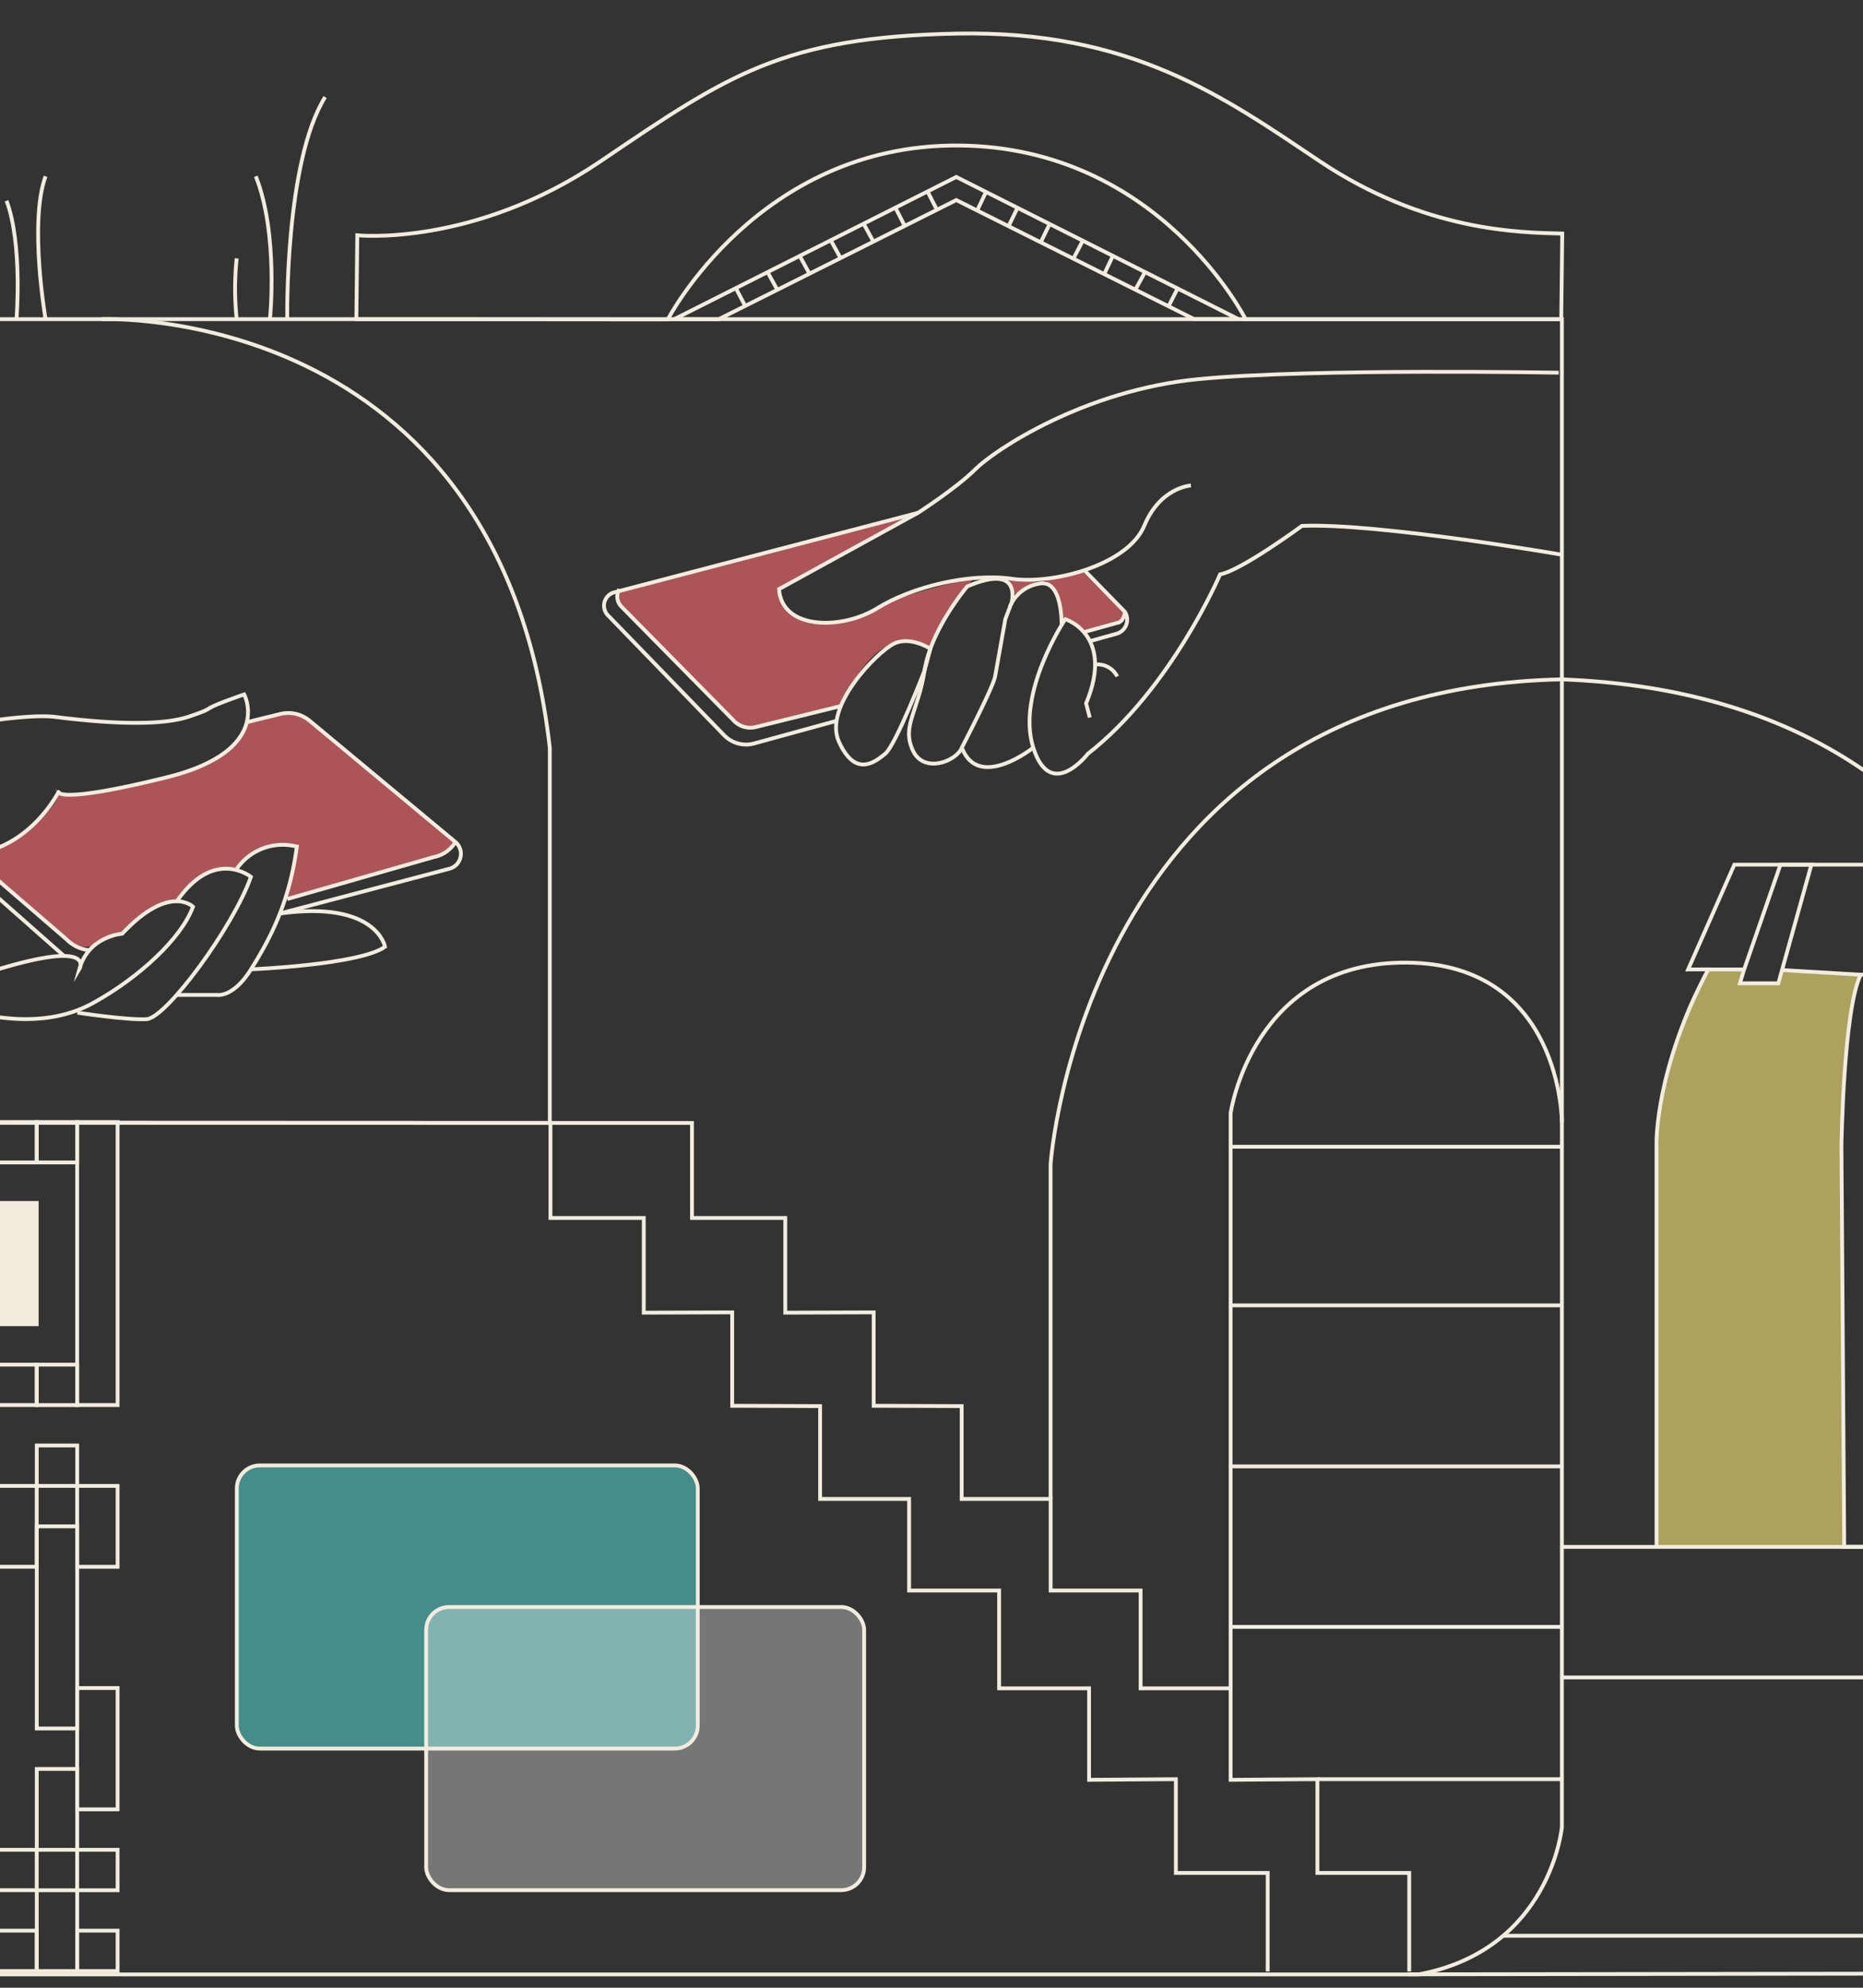 <svg id="Calque_1" data-name="Calque 1" xmlns="http://www.w3.org/2000/svg" viewBox="0 0 375 400"><rect x="0" y="0" width="375" height="400" fill="#333333" stroke="none"/><defs><style>.cls-1{fill:#f2ecdf;}.cls-2,.cls-8{fill:none;stroke:#f2ecdf;stroke-miterlimit:10;}.cls-2{stroke-width:0.77px;}.cls-3,.cls-6{opacity:0.6;}.cls-4{fill:#fe6b70;}.cls-5{fill:#ffeb7c;}.cls-6{fill:#52c9c5;}.cls-6,.cls-7{isolation:isolate;}.cls-7{fill:#fff;opacity:0.33;}.cls-8{stroke-width:0.38px;}</style></defs><rect class="cls-1" x="-16.86" y="242.07" width="24.4" height="24.41"/><path class="cls-2" d="M3.32,64.21s1.25-15.07-2-23.81"/><path class="cls-2" d="M9.17,64.21s-3.37-19.57,0-28.73"/><path class="cls-2" d="M54.34,64.23s1.75-17.17-2.85-28.75"/><path class="cls-2" d="M57.82,64.21s-.53-31.58,7.62-44.67"/><path class="cls-2" d="M47.64,64.23a58.94,58.94,0,0,1,0-12.24"/><g id="Calque_2" data-name="Calque 2" class="cls-3"><path class="cls-4" d="M-6.48,171.89,13.41,189s1.21,2,5,1.4a2,2,0,0,0,.53-.16l5.65-2.35,6.81-5.5,4.13-1a34.09,34.09,0,0,1,7-6.07c1.59-1,4,.47,5.63-1.26,6.52-6.7,11.51-3.68,11.51-3.68l-1.92,10.54,31.18-9a6.1,6.1,0,0,0,2.68-2.46L62.33,145.05s-3.3-2.55-5.95-1.37l-6.71,1.65s0,3-5.39,6.65a46.68,46.68,0,0,1-10.92,4.45c-6.93,1.54-18.73,4.46-21.6,2.9-2.63-1.43,4.68-.56-6.73,8C-5.3,175.17-6.6,170.56-6.48,171.89Z"/><path class="cls-4" d="M123.67,119.15l1.38,2.89,22.67,23s1.23,2.05,4.66,1.2l16.94-4.18s4.35-10.89,10.55-12.51,7.39,1,7.39,1L191,123.1l5-6.76s-14.51,3.08-19.45,6.06c-13.3,8-22.48-2.16-18.86-4.37s25.79-14.11,25.79-14.11"/><polyline class="cls-4" points="202.95 116.47 204.25 119.62 208.61 117.01 203.67 116.47"/><path class="cls-4" d="M210.45,116.71s5.11-.42,7.31-1.79L226,123.1s0,1.66-1.08,1.83-6.45,1.87-6.45,1.87-3.82-2.91-4.76-2.62h0A12.68,12.68,0,0,0,210.45,116.71Z"/></g><g id="Calque_3" data-name="Calque 3" class="cls-3"><path class="cls-5" d="M333.44,311.22V229.86s1.3-21.48,10.42-34.78l7.17.1-.8,2.7H358l.74-2.67,15.83.94s-3.69,9.87-3.87,34.45l.56,80.69Z"/></g><g id="Calque_4" data-name="Calque 4"><rect class="cls-6" x="47.67" y="294.93" width="92.78" height="56.98" rx="4.62"/><path class="cls-7" d="M90.17,323.38h79.38a4.51,4.51,0,0,1,4.39,4.62v47.74a4.51,4.51,0,0,1-4.39,4.62H90.17a4.51,4.51,0,0,1-4.39-4.62V328A4.51,4.51,0,0,1,90.17,323.38Z"/></g><g id="Calque_1_-_white" data-name="Calque 1 - white"><g id="Calque_2-2" data-name="Calque 2-2"><path class="cls-2" d="M-183.51,64.23h497.9V367.67s-2.24,24.64-28.81,29.64H-183.51"/><polyline class="cls-2" points="-183.51 225.86 139.29 225.98 139.29 245.09 158.07 245.09 158.07 264.15 175.86 264.09 175.86 282.89 193.57 282.96 193.57 301.63 211.48 301.63 211.48 320.06 229.59 320.06 229.59 339.74 247.71 339.74 247.71 358.16 265.18 358.03 265.18 376.9 283.66 376.89 283.66 396.72"/><polyline class="cls-2" points="-212 225.86 110.8 225.98 110.8 245.09 129.58 245.09 129.58 264.15 147.38 264.09 147.38 282.89 165.08 282.96 165.08 301.63 182.99 301.63 182.99 320.06 201.11 320.06 201.11 339.74 219.22 339.74 219.22 358.16 236.69 358.03 236.69 376.9 255.17 376.89 255.17 396.72"/><line class="cls-2" x1="283.27" y1="397.3" x2="555.64" y2="396.91"/><path class="cls-2" d="M211.47,301.63V234.26s6.61-95.58,102.92-97.55"/><path class="cls-2" d="M314.39,311.29H417.72V235.62s-1.76-95-103.33-98.91"/><path class="cls-2" d="M247.71,339.74V224s4.38-30.61,35.56-30.29,31.12,32.15,31.12,32.15"/><polyline class="cls-2" points="555.64 389.54 497.23 389.54 302.56 389.54"/><path class="cls-2" d="M20.44,64.23s80.08-3.4,90.23,86.3V226"/><path class="cls-2" d="M-70.91,177.67s.28-1,4.82-5.37c5-4.8,18.23-12.62,28-13.73a39.25,39.25,0,0,0,5.24-1.36c1.44-.66,1.3-1.41,11.22-6.93,6.26-3.46,25.92-6.88,32.83-6s20.1,2.19,26.81-.07.77-.84,11.14-4.47c0,0,6.05,11.36-15.78,16.73s-21.6,2.9-21.6,2.9S1.49,180-20.12,168.39"/><path class="cls-2" d="M-55.51,196.34l15-.39s9.83,2.38,15.4,4.24c5.77,1.92,15,2.53,19.83,3.59s15,3.08,24.13-2,17.62-12.88,20-19.31c0,0-4.74-4.75-14.25,5.42,0,0-6.79.45-8.64,7.17,0,0,3.64-6.05-16.38,0"/><path class="cls-2" d="M15.57,203.78s10,1.54,13.94,1.31,17.37-18.41,21-28.64c0,0-7.4-6-14.93,4.93"/><path class="cls-2" d="M35.54,200.21h8.08s3.27.68,6.89-5.13,7.7-13.11,9.24-24.71a11.26,11.26,0,0,0-12.08,4.44"/><path class="cls-2" d="M56.33,183.83c19.49-2.7,21.17,6.69,21.17,6.69-5.06,3.64-27,4.54-27,4.54"/><path class="cls-2" d="M314.46,111.64s-37.2-6.45-52.4-5.81c0,0-12.24,9-16.47,9.75,0,0-9.78,23-26.61,36.1,0,0-7.51,9.79-11-1.24s6.44-25.84,6.44-25.84,10,3.08,4.2,16.94l.74,2.85"/><path class="cls-2" d="M224.89,136.13a4.42,4.42,0,0,0-4.41-2.4"/><path class="cls-2" d="M208,150.44s-11.06,8.83-14.39,0c0,0,6.29-12.11,6.69-14.31s2.06-11.55,2.06-11.55l1.15-3a7.71,7.71,0,0,1,6-4.17c4.39-.55,4.18,8.36,4.18,8.36"/><path class="cls-2" d="M203.54,121.63s2.69-8.56-8.85-3.62c0,0-7.3,8.57-8.59,16.91s-4.59,11.09-2.4,16,8.86,2.28,9.93-.51"/><path class="cls-2" d="M186.1,134.93s-5.77,15-7.93,16.76-6,4.76-9.28-2.37,7.7-18.12,11-19.77,7.39,1,7.39,1Z"/><path class="cls-2" d="M239.72,97.7s-6.16.3-9.4,8.11-18.23,11.87-26.65,10.66-20,1.54-27.1,5.93-19.21,4.4-19.76-3.85l28-15.37s7.7-4.94,11.55-8.78,21.94-15.93,45-18.12S313.75,75,313.75,75"/><line class="cls-2" x1="247.71" y1="230.76" x2="314.39" y2="230.76"/><line class="cls-2" x1="247.71" y1="262.68" x2="314.39" y2="262.68"/><line class="cls-2" x1="247.71" y1="295.08" x2="314.39" y2="295.08"/><line class="cls-2" x1="247.71" y1="327.38" x2="314.39" y2="327.38"/><line class="cls-2" x1="265.18" y1="358.03" x2="314.39" y2="358.03"/></g><g id="Calque_11_-_copie" data-name="Calque 11 - copie"><path class="cls-2" d="M135.72,64.23l56.77-28.62,56.77,28.6h-8.91L192.49,40.26l-47.87,24Z"/><line class="cls-2" x1="148.1" y1="57.95" x2="149.97" y2="61.53"/><line class="cls-2" x1="154.57" y1="54.88" x2="156.45" y2="58.29"/><line class="cls-2" x1="161.05" y1="51.64" x2="162.83" y2="54.88"/><line class="cls-2" x1="167.35" y1="48.58" x2="169.23" y2="51.99"/><line class="cls-2" x1="173.83" y1="45" x2="175.78" y2="48.58"/><line class="cls-2" x1="180.13" y1="41.59" x2="182.05" y2="45.34"/><line class="cls-2" x1="186.78" y1="38.69" x2="188.53" y2="42.1"/><line class="cls-2" x1="198.44" y1="38.69" x2="196.66" y2="42.44"/><line class="cls-2" x1="204.84" y1="41.76" x2="203.1" y2="45.34"/><line class="cls-2" x1="211.32" y1="45" x2="209.57" y2="48.58"/><line class="cls-2" x1="217.87" y1="48.58" x2="216.09" y2="51.99"/><line class="cls-2" x1="223.94" y1="51.64" x2="222.23" y2="55.22"/><line class="cls-2" x1="230.41" y1="54.88" x2="228.53" y2="58.29"/><line class="cls-2" x1="237.09" y1="57.95" x2="235.18" y2="61.7"/><path class="cls-2" d="M71.73,64.23l.19-16.88s23.42,2.42,49-14.92,36.66-25,71.75-25.67,53.66,12.76,72.95,25.67C286.74,46.58,305.79,46.8,314.46,47l-.2,17.26H250.74S233.3,29.58,193,29.28s-58.58,35-58.58,35Z"/></g><g id="Calque_4-2" data-name="Calque 4-2"><rect class="cls-8" x="15.53" y="355.97" height="8.13"/><rect class="cls-8" x="15.53" y="339.7" height="8.13"/><rect class="cls-8" x="15.53" y="307.15" height="8.13"/><rect class="cls-8" x="15.53" y="274.61" height="8.13"/><rect class="cls-2" x="-0.74" y="225.79" width="8.13" height="8.13"/><rect class="cls-2" x="-0.74" y="242.07" width="8.13" height="24.41"/><rect class="cls-2" x="-0.74" y="274.61" width="8.13" height="8.13"/><rect class="cls-2" x="-0.74" y="299.01" width="8.13" height="16.27"/><rect class="cls-2" x="-0.74" y="372.24" width="8.13" height="8.13"/><rect class="cls-2" x="-0.74" y="388.51" width="8.13" height="8.13"/><rect class="cls-2" x="7.4" y="225.79" width="8.13" height="8.13"/><polygon class="cls-2" points="15.53 274.61 7.4 274.61 7.4 282.75 15.54 282.75 15.54 282.74 15.53 282.74 15.53 274.61"/><polygon class="cls-2" points="15.54 290.88 7.4 290.88 7.4 299.01 15.53 299.01 15.53 307.15 15.54 307.15 15.54 315.29 23.67 315.29 23.67 299.01 15.54 299.01 15.54 290.88"/><polygon class="cls-2" points="15.53 307.15 7.4 307.15 7.4 347.83 15.53 347.83 15.53 339.69 15.54 339.69 15.54 315.29 15.53 315.29 15.53 307.15"/><polygon class="cls-2" points="15.53 355.97 7.4 355.97 7.4 372.24 15.53 372.24 15.53 380.38 7.4 380.38 7.4 388.51 7.4 396.64 15.53 396.64 15.53 388.51 15.54 388.51 15.54 380.38 23.67 380.38 23.67 372.24 15.54 372.24 15.54 364.1 15.53 364.1 15.53 355.97"/><polygon class="cls-2" points="15.54 225.79 15.54 233.92 15.53 233.92 15.53 274.61 15.54 274.61 15.54 282.74 23.67 282.74 23.67 225.79 15.54 225.79"/><polygon class="cls-2" points="15.53 347.83 15.53 355.97 15.54 355.97 15.54 364.1 23.67 364.1 23.67 355.97 23.67 339.69 15.54 339.69 15.54 347.83 15.53 347.83"/><rect class="cls-2" x="15.54" y="388.51" width="8.13" height="8.13"/></g><g id="Calque_5" data-name="Calque 5"><path class="cls-2" d="M49.67,145.33l6.73-1.65a6.75,6.75,0,0,1,5.94,1.37l29.32,24.38a3.11,3.11,0,0,1,.38,4.39,3.18,3.18,0,0,1-1.58,1l-34.13,9"/><line class="cls-2" x1="-10.49" y1="171.72" x2="13.02" y2="192.49"/><path class="cls-2" d="M18,191.22a7.43,7.43,0,0,1-4.62-2.2L-6.48,171.89"/><path class="cls-2" d="M57.82,180.91l29.5-8.44a6.62,6.62,0,0,0,4.34-3"/></g><g id="Calque_6" data-name="Calque 6"><path class="cls-2" d="M184.81,103.19l-61.14,16a2.78,2.78,0,0,0-2,3.39,2.73,2.73,0,0,0,.69,1.23l23.4,24.15a6.16,6.16,0,0,0,6.07,1.64l16.43-4.51"/><path class="cls-2" d="M219.44,129l5.28-1.46a2.94,2.94,0,0,0,2.06-3.62,2.73,2.73,0,0,0-.38-.83l-8.19-8.38"/><path class="cls-2" d="M169.32,142.06l-16.94,4.18a4.6,4.6,0,0,1-4.66-1.2l-22.67-23a2.88,2.88,0,0,1-.39-3.47"/><path class="cls-2" d="M218.21,127.19l6.68-1.86s1.26,0,1.54-2.23"/></g><g id="Calque_7" data-name="Calque 7"><path class="cls-2" d="M333.44,311.22V229.86s-.21-14.87,10.42-34.78H339.8L349.1,174h26.76s17.35,20,19.93,56.75v80.46l-17.51.07h-7.06l-.56-80.69s.39-27.33,3.87-34.45h2.16L376.05,174"/><polyline class="cls-2" points="343.86 195.08 351.08 195.08 358.38 174.01 364.61 174.01 357.96 197.88 350.23 197.88 351.03 195.18"/><line class="cls-2" x1="374.53" y1="196.15" x2="358.7" y2="195.21"/></g><g id="Calque_8" data-name="Calque 8"><polyline class="cls-2" points="447.56 327.29 417.72 347.83 417.72 337.56 314.39 337.56"/><rect class="cls-2" x="47.67" y="294.89" width="92.78" height="56.98" rx="4.62"/><rect class="cls-2" x="85.78" y="323.38" width="88.16" height="56.98" rx="4.62"/></g></g></svg>